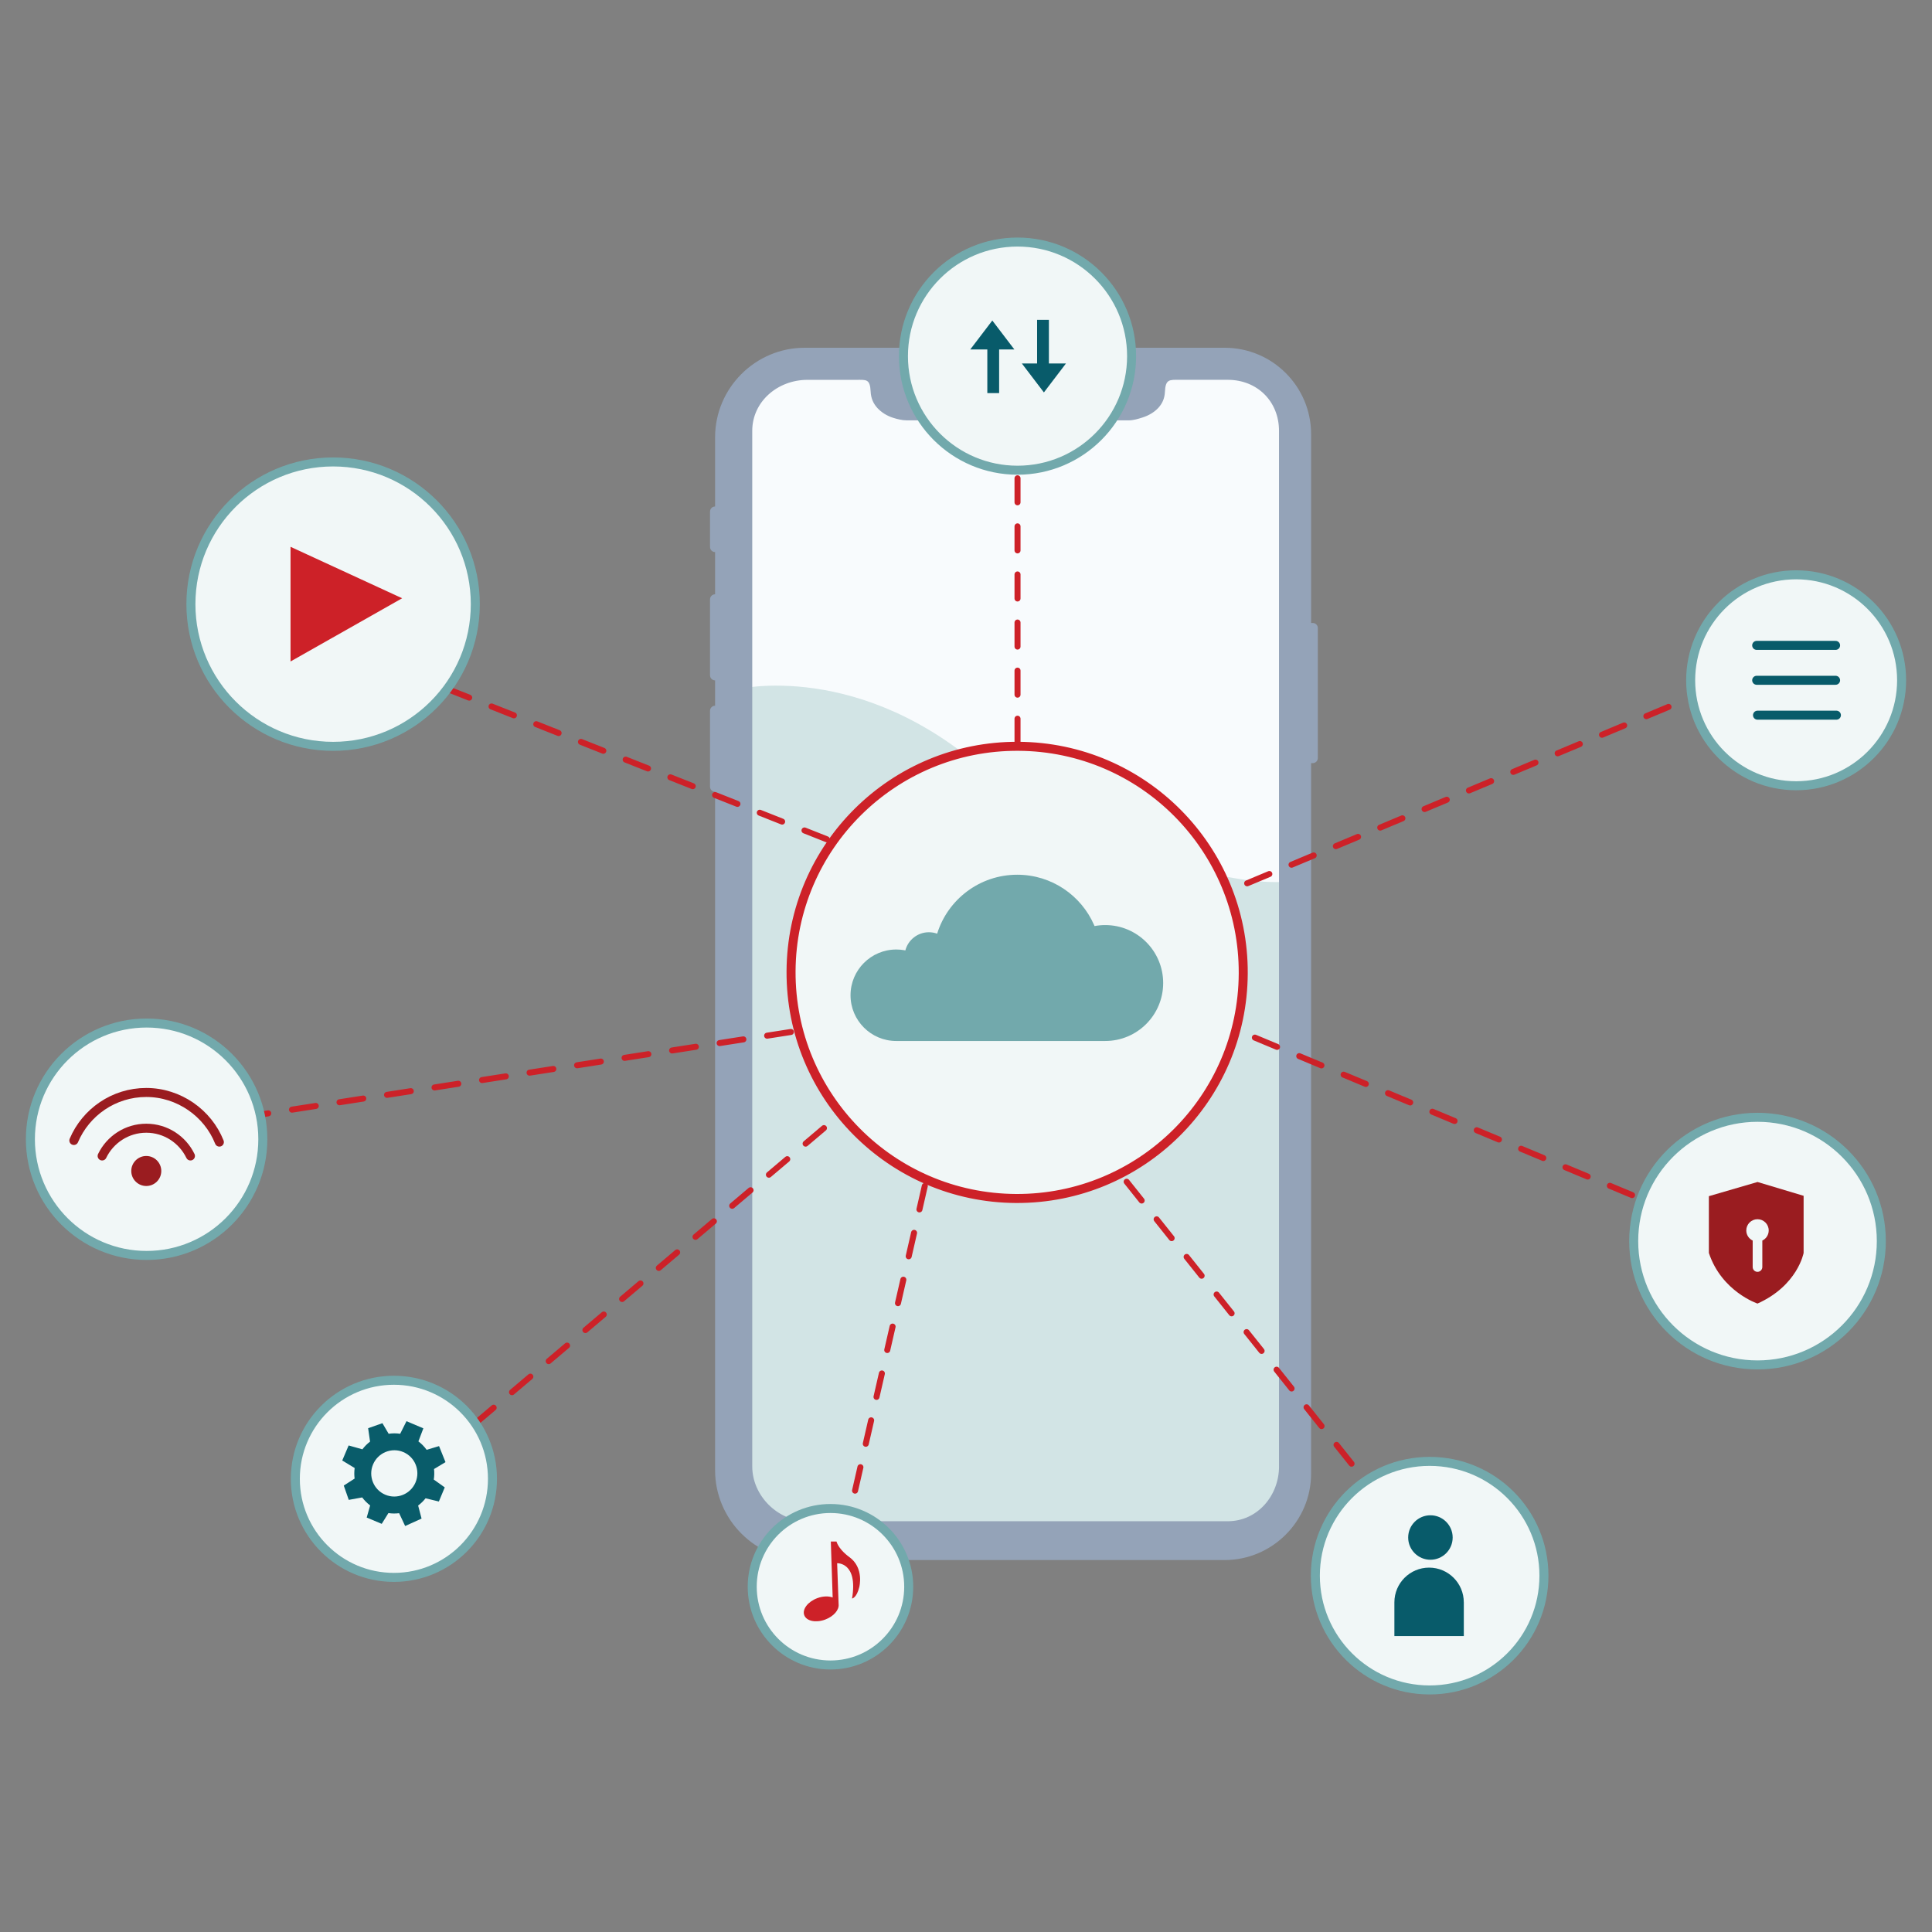 <?xml version="1.0" encoding="UTF-8"?><svg id="Web3" xmlns="http://www.w3.org/2000/svg" xmlns:xlink="http://www.w3.org/1999/xlink" viewBox="0 0 1080 1080"><rect x="0" y="0" width="1080" height="1080" fill="#808080" stroke="none"/><defs><style>.cls-1,.cls-2,.cls-3,.cls-4,.cls-5,.cls-6{fill:none;}.cls-2{stroke-dasharray:0 0 13.44 13.44;stroke-width:3.36px;}.cls-2,.cls-3,.cls-4{stroke-linecap:round;stroke-linejoin:round;}.cls-2,.cls-5{stroke:#cd2128;}.cls-7{clip-path:url(#clippath);}.cls-8{fill:#f8fbfd;}.cls-9{fill:#f1f7f7;}.cls-10{fill:#9a1c20;}.cls-11{fill:#72a9ac;}.cls-12{fill:#d2e4e5;}.cls-13{fill:#cd2128;}.cls-14{fill:#161c2d;}.cls-15{fill:#085b6a;}.cls-16{fill:#095c6a;}.cls-17{fill:#94a3b8;}.cls-3{stroke:#9a1c20;}.cls-3,.cls-4,.cls-5,.cls-6{stroke-width:5.04px;}.cls-4{stroke:#085b6a;}.cls-5,.cls-6{stroke-miterlimit:10;}.cls-6{stroke:#72a9ac;}.cls-18{clip-path:url(#clippath-1);}.cls-19{clip-path:url(#clippath-3);}.cls-20{clip-path:url(#clippath-2);}</style><clipPath id="clippath"><rect class="cls-1" x="11.11" y="129.42" width="1057.78" height="821.15"/></clipPath><clipPath id="clippath-1"><path class="cls-1" d="m550.55,215.17c-1.57,0-2.83.97-2.83,2.36,0-1.39,1.27-2.36,2.83-2.36h36.81-36.81Zm36.81,0c1.57,0,2.83.97,2.83,2.36,0-1.39-1.27-2.36-2.83-2.36Z"/></clipPath><clipPath id="clippath-2"><path class="cls-1" d="m602.58,211.86c-2.28,0-4.13,1.85-4.13,4.13s1.85,4.13,4.13,4.13,4.13-1.85,4.13-4.13-1.85-4.13-4.13-4.13"/></clipPath><clipPath id="clippath-3"><rect class="cls-1" x="11.11" y="129.42" width="1057.78" height="821.15"/></clipPath></defs><polygon class="cls-8" points="442.34 203.81 689.04 203.81 707.93 208.81 721.27 231.59 724.11 822.74 711.82 847.78 690.34 859.02 439.01 859.02 420.51 848.34 410.79 818.33 410.79 234.36 414.56 219.89 430.12 206.58 442.34 203.81"/><g class="cls-7"><path class="cls-12" d="m411.97,385.31s69.17-17.02,140.53,47.41c0,0,103.5,65.93,170.03,60.01l-1.46,346.53-19.43,17.22-19.32,2.54-242.2-1.05-19.61-13.05-9.72-22.18,1.18-437.42Z"/><path class="cls-17" d="m732.92,348.25v-105.52c0-26.69-21.64-48.33-48.32-48.33h-234.8c-27.53,0-50.06,22.53-50.06,50.06v38.67c-1.56,0-2.83,1.27-2.83,2.83v19.82c0,1.56,1.27,2.83,2.83,2.83v23.6c-1.56,0-2.83,1.27-2.83,2.83v42.47c0,1.56,1.27,2.83,2.83,2.83v14.16c-1.56,0-2.83,1.27-2.83,2.83v42.47c0,1.56,1.27,2.83,2.83,2.83v379.24c0,27.62,22.6,50.21,50.21,50.21h234.64c26.58,0,48.32-21.74,48.32-48.32v-397.17h.94c1.57,0,2.83-1.27,2.83-2.83v-72.68c0-1.57-1.27-2.83-2.83-2.83h-.94Zm-126.21-132.27c0,2.28-1.85,4.13-4.13,4.13s-4.13-1.85-4.13-4.13,1.85-4.13,4.13-4.13,4.13,1.85,4.13,4.13m-56.16-.81h36.81c1.57,0,2.83.97,2.83,2.36s-1.27,2.36-2.83,2.36h-36.81c-1.56,0-2.83-.97-2.83-2.36s1.27-2.36,2.83-2.36m164.44,604.53c0,16.48-12.17,30.68-28.65,30.68h-235.02c-16.48,0-30.81-14.2-30.81-30.68V240.87c0-16.48,14.33-28.53,30.81-28.53h27.17c5.74,0,7.87-.66,8.21,6.62.18,3.78,1.57,6.72,3.79,9.15,2.22,2.39,5.28,4.35,8.79,5.45,2.38.75,5.04,1.42,7.57,1.42h124.19c2.53,0,5.19-.83,7.57-1.58,3.51-1.1,6.57-2.94,8.79-5.28,2.22-2.39,3.61-5.2,3.79-8.99.35-7.28,2.47-6.81,8.21-6.81h26.92c16.48,0,28.65,12.05,28.65,28.53v578.83Z"/><path class="cls-14" d="m587.36,215.17h-36.81c-1.57,0-2.83.97-2.83,2.36s1.27,2.36,2.83,2.36h36.81c1.56,0,2.83-.97,2.83-2.36s-1.27-2.36-2.83-2.36"/><path class="cls-14" d="m602.58,211.86c-2.28,0-4.13,1.85-4.13,4.13s1.85,4.13,4.13,4.13,4.13-1.85,4.13-4.13-1.85-4.13-4.13-4.13"/></g><g class="cls-18"><g class="cls-20"><path class="cls-17" d="m446.24,206.86h244.1c18.65,0,33.77,15.12,33.77,33.77v584.62c0,18.65-15.12,33.77-33.77,33.77h-242.39c-18.61,0-33.72-15.06-33.77-33.67l-1.71-584.63c-.06-18.69,15.08-33.87,33.77-33.87"/></g></g><line class="cls-2" x1="265.7" y1="795.61" x2="495.7" y2="600.9"/><line class="cls-2" x1="471.98" y1="859.48" x2="524" y2="632.25"/><line class="cls-2" x1="772.28" y1="839.22" x2="602.72" y2="626.63"/><line class="cls-2" x1="1011.55" y1="709.48" x2="635.92" y2="552.66"/><line class="cls-2" x1="957.52" y1="384.78" x2="650.22" y2="513.42"/><line class="cls-2" x1="568.8" y1="240.48" x2="568.8" y2="439.24"/><line class="cls-2" x1="224.8" y1="375.13" x2="500.84" y2="484.48"/><line class="cls-2" x1="56.99" y1="636.84" x2="446.49" y2="576.2"/><g class="cls-19"><path class="cls-9" d="m695.03,543.6c0,69.8-56.59,126.39-126.39,126.39s-126.39-56.59-126.39-126.39,56.59-126.39,126.39-126.39,126.39,56.59,126.39,126.39"/><circle class="cls-5" cx="568.63" cy="543.6" r="126.39" transform="translate(22.22 1109.54) rotate(-89.72)"/><path class="cls-9" d="m507.98,887c0,24.16-19.58,43.74-43.74,43.74s-43.74-19.58-43.74-43.74,19.58-43.74,43.74-43.74,43.74,19.58,43.74,43.74"/><circle class="cls-6" cx="464.24" cy="887" r="43.74"/><path class="cls-9" d="m275.29,826.67c0,30.43-24.67,55.1-55.1,55.1s-55.1-24.67-55.1-55.1,24.67-55.1,55.1-55.1,55.1,24.67,55.1,55.1"/><path class="cls-6" d="m275.29,826.67c0,30.43-24.67,55.1-55.1,55.1s-55.1-24.67-55.1-55.1,24.67-55.1,55.1-55.1,55.1,24.67,55.1,55.1Z"/><path class="cls-9" d="m265.7,337.72c0,43.9-35.59,79.49-79.49,79.49s-79.49-35.59-79.49-79.49,35.59-79.49,79.49-79.49,79.49,35.59,79.49,79.49"/><circle class="cls-6" cx="186.21" cy="337.72" r="79.49"/><path class="cls-9" d="m632.57,199.08c0,35.22-28.55,63.77-63.77,63.77s-63.77-28.55-63.77-63.77,28.55-63.77,63.77-63.77,63.77,28.55,63.77,63.77"/><circle class="cls-6" cx="568.8" cy="199.08" r="63.77"/><path class="cls-9" d="m1063.01,380.28c0,32.56-26.4,58.96-58.96,58.96s-58.96-26.4-58.96-58.96,26.4-58.96,58.96-58.96,58.96,26.4,58.96,58.96"/><path class="cls-6" d="m1063.01,380.28c0,32.56-26.4,58.96-58.96,58.96s-58.96-26.4-58.96-58.96,26.4-58.96,58.96-58.96,58.96,26.4,58.96,58.96Z"/><path class="cls-9" d="m1051.67,693.79c0,38.23-30.99,69.21-69.21,69.21s-69.22-30.99-69.22-69.21,30.99-69.21,69.22-69.21,69.21,30.99,69.21,69.21"/><circle class="cls-6" cx="982.46" cy="693.79" r="69.21"/><path class="cls-9" d="m863.07,880.81c0,35.28-28.6,63.88-63.89,63.88s-63.89-28.6-63.89-63.88,28.6-63.89,63.89-63.89,63.89,28.6,63.89,63.89"/><path class="cls-6" d="m863.07,880.81c0,35.28-28.6,63.88-63.89,63.88s-63.89-28.6-63.89-63.88,28.6-63.89,63.89-63.89,63.89,28.6,63.89,63.89Z"/><polygon class="cls-13" points="162.41 305.67 162.41 369.77 224.8 334.43 162.41 305.67"/><path class="cls-10" d="m982.46,660.74l-27.19,7.93v31.73c7.18,21.65,27.19,28.3,27.19,28.3,22.47-10.08,25.77-28.3,25.77-28.3v-31.94l-25.77-7.72Zm2.69,32.74v14.8c0,1.49-1.21,2.69-2.7,2.69s-2.69-1.21-2.69-2.69v-14.8c-2.11-1.01-3.58-3.16-3.58-5.66,0-3.46,2.81-6.27,6.27-6.27s6.27,2.81,6.27,6.27c0,2.5-1.46,4.66-3.58,5.67"/><line class="cls-4" x1="982.46" y1="399.79" x2="1026.56" y2="399.79"/><line class="cls-4" x1="982" y1="380.28" x2="1026.1" y2="380.28"/><line class="cls-4" x1="982" y1="360.77" x2="1026.1" y2="360.77"/><path class="cls-15" d="m818.27,895.71c0-10.72-8.69-19.4-19.4-19.4s-19.4,8.69-19.4,19.4v18.87h38.81v-18.87Z"/><path class="cls-15" d="m812.05,859.48c0,6.87-5.57,12.43-12.43,12.43s-12.44-5.57-12.44-12.43,5.57-12.43,12.44-12.43,12.43,5.57,12.43,12.43"/><path class="cls-11" d="m617.82,581.92c17.9,0,32.4-14.51,32.4-32.4s-14.51-32.4-32.4-32.4c-2.04,0-4.03.19-5.97.55l-.23-.55c-7.23-16.56-23.75-28.14-42.98-28.14-21.04,0-38.84,13.86-44.77,32.95l-.63-.21c-1.26-.38-2.59-.59-3.97-.59-6.33,0-11.65,4.31-13.18,10.16l-.84-.16c-1.37-.23-2.79-.35-4.23-.35-14.12,0-25.57,11.45-25.57,25.57s11.45,25.57,25.57,25.57h116.8Z"/><polygon class="cls-15" points="542.38 195.36 551.92 195.36 551.92 219.75 558.52 219.75 558.52 195.36 567.04 195.36 554.71 179.17 542.38 195.36"/><polygon class="cls-15" points="595.88 203.18 586.34 203.18 586.34 178.79 579.74 178.79 579.74 203.18 571.22 203.18 583.55 219.37 595.88 203.18"/><path class="cls-16" d="m232.28,828.68c-2.79,6.58-10.37,9.66-16.92,6.87-6.55-2.78-9.6-10.37-6.81-16.95,2.79-6.58,10.37-9.66,16.92-6.88,6.56,2.78,9.6,10.37,6.81,16.95m10.21-1.62c.31-1.96.35-3.93.14-5.86l6.41-3.84-3.61-8.97-6.93,2.08c-1.28-1.77-2.82-3.36-4.61-4.71l2.77-7.3-9.43-4-3.52,7.03c-2.17-.32-4.35-.31-6.46,0l-3.47-5.91-7.99,2.81,1.08,7.48c-1.6,1.22-3.04,2.67-4.29,4.32l-7.69-2.16-3.57,8.41,6.94,4.2c-.27,1.98-.28,3.97-.03,5.91l-6.06,3.9,2.79,8,7.51-1.37c1.25,1.68,2.74,3.19,4.45,4.48l-1.93,6.77,8.4,3.52,3.74-6.02c2.01.3,4.02.31,5.99.06l3.36,7.17,9.18-4.16-1.92-7.29c1.54-1.15,2.95-2.5,4.16-4.05l7.43,1.8,3.29-7.9-6.14-4.38Z"/><path class="cls-13" d="m465.47,893.01c-2.28-.87-5.46-.81-8.63.38-5.24,1.95-8.49,6.21-7.26,9.51,1.23,3.3,6.47,4.4,11.71,2.45,4.75-1.77,7.87-5.43,7.5-8.56l-.82-22.94s11.77-.61,8.33,19.74c0,0,2.56-.27,4.04-6.4,0,0,2.86-10.75-5.66-16.86,0,0-5.62-3.89-7.07-8.6h-3.17l1.03,31.29Z"/><path class="cls-9" d="m146.92,636.84c0,35.88-29.09,64.96-64.96,64.96s-64.97-29.09-64.97-64.96,29.09-64.96,64.97-64.96,64.96,29.09,64.96,64.96"/><path class="cls-6" d="m146.92,636.84c0,35.88-29.09,64.96-64.96,64.96s-64.97-29.09-64.97-64.96,29.09-64.96,64.97-64.96,64.96,29.09,64.96,64.96Z"/><path class="cls-10" d="m90.16,654.59c0,4.63-3.76,8.39-8.39,8.39s-8.39-3.76-8.39-8.39,3.76-8.39,8.39-8.39,8.39,3.76,8.39,8.39"/><path class="cls-3" d="m41.28,637.54c6.67-15.77,22.29-26.84,40.49-26.84s34.41,11.49,40.86,27.74"/><path class="cls-3" d="m57.09,646.19c4.43-9.17,13.82-15.51,24.68-15.51s20.26,6.33,24.69,15.51"/></g></svg>